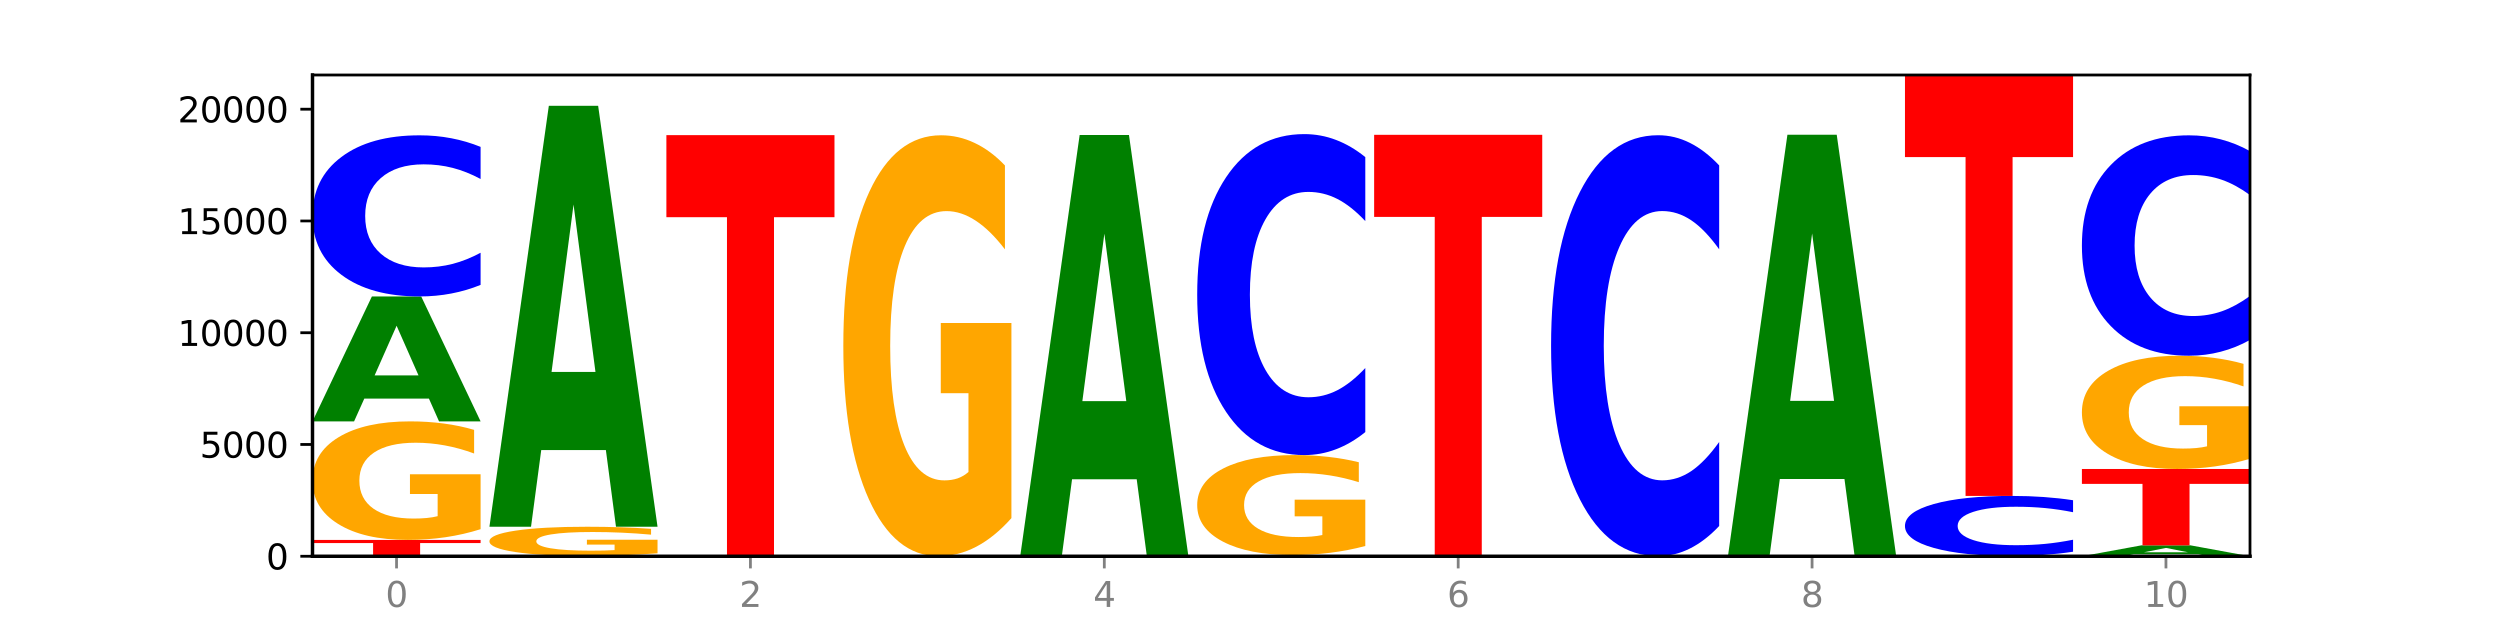 <?xml version="1.0" encoding="utf-8" standalone="no"?>
<!DOCTYPE svg PUBLIC "-//W3C//DTD SVG 1.1//EN"
  "http://www.w3.org/Graphics/SVG/1.1/DTD/svg11.dtd">
<svg xmlns:xlink="http://www.w3.org/1999/xlink" width="720pt" height="180pt" viewBox="0 0 720 180" xmlns="http://www.w3.org/2000/svg" version="1.1">
 <defs>
  <style type="text/css">*{stroke-linejoin: round; stroke-linecap: butt}</style>
 </defs>
 <g id="figure_1">
  <g id="patch_1">
   <path d="M 0 180 
L 720 180 
L 720 0 
L 0 0 
z
" style="fill: #ffffff"/>
  </g>
  <g id="axes_1">
   <g id="patch_2">
    <path d="M 90 160.2 
L 648 160.2 
L 648 21.6 
L 90 21.6 
z
" style="fill: #ffffff"/>
   </g>
   <g id="line2d_1">
    <path d="M 90 160.2 
L 648 160.2 
" clip-path="url(#pa745a291a1)" style="fill: none; stroke: #000000; stroke-width: 0.5; stroke-linecap: square"/>
   </g>
   <g id="patch_3">
    <path d="M 90 155.494 
L 138.411 155.494 
L 138.411 156.412 
L 120.994 156.412 
L 120.994 160.2 
L 107.45 160.2 
L 107.45 156.412 
L 90 156.412 
L 90 155.494 
z
" clip-path="url(#pa745a291a1)" style="fill: #ff0000"/>
   </g>
   <g id="patch_4">
    <path d="M 138.411 152.405 
Q 133.529 153.95 128.277 154.726 
Q 123.026 155.494 117.428 155.494 
Q 104.777 155.494 97.389 150.896 
Q 90 146.298 90 138.436 
Q 90 130.481 97.519 125.919 
Q 105.048 121.356 118.144 121.356 
Q 123.189 121.356 127.811 121.977 
Q 132.444 122.59 136.545 123.803 
L 136.545 130.608 
Q 132.313 129.05 128.126 128.281 
Q 123.938 127.505 119.728 127.505 
Q 111.938 127.505 107.717 130.34 
Q 103.497 133.168 103.497 138.436 
Q 103.497 143.654 107.566 146.503 
Q 111.634 149.345 119.12 149.345 
Q 121.16 149.345 122.907 149.183 
Q 124.654 149.013 126.042 148.661 
L 126.042 142.272 
L 118.068 142.272 
L 118.068 136.581 
L 138.411 136.581 
L 138.411 152.405 
z
" clip-path="url(#pa745a291a1)" style="fill: #ffa600"/>
   </g>
   <g id="patch_5">
    <path d="M 123.534 114.802 
L 104.916 114.802 
L 101.977 121.356 
L 90 121.356 
L 107.104 85.377 
L 121.307 85.377 
L 138.411 121.356 
L 126.444 121.356 
L 123.534 114.802 
z
M 107.886 108.124 
L 120.535 108.124 
L 114.22 93.812 
L 107.886 108.124 
z
" clip-path="url(#pa745a291a1)" style="fill: #008000"/>
   </g>
   <g id="patch_6">
    <path d="M 138.411 82.051 
Q 134.361 83.699 129.983 84.533 
Q 125.604 85.377 120.835 85.377 
Q 106.613 85.377 98.306 79.127 
Q 90 72.878 90 62.19 
Q 90 51.464 98.306 45.224 
Q 106.613 38.975 120.835 38.975 
Q 125.604 38.975 129.983 39.818 
Q 134.361 40.652 138.411 42.301 
L 138.411 51.551 
Q 134.325 49.365 130.361 48.349 
Q 126.397 47.333 122.018 47.333 
Q 114.163 47.333 109.662 51.292 
Q 105.173 55.241 105.173 62.19 
Q 105.173 69.111 109.662 73.069 
Q 114.163 77.018 122.018 77.018 
Q 126.397 77.018 130.361 76.002 
Q 134.325 74.977 138.411 72.791 
L 138.411 82.051 
z
" clip-path="url(#pa745a291a1)" style="fill: #0000ff"/>
   </g>
   <g id="patch_7">
    <path d="M 140.959 160.168 
L 189.37 160.168 
L 189.37 160.174 
L 171.953 160.174 
L 171.953 160.2 
L 158.409 160.2 
L 158.409 160.174 
L 140.959 160.174 
L 140.959 160.168 
z
" clip-path="url(#pa745a291a1)" style="fill: #ff0000"/>
   </g>
   <g id="patch_8">
    <path d="M 189.37 160.164 
Q 185.32 160.166 180.942 160.167 
Q 176.563 160.168 171.794 160.168 
Q 157.572 160.168 149.265 160.16 
Q 140.959 160.152 140.959 160.139 
Q 140.959 160.125 149.265 160.118 
Q 157.572 160.11 171.794 160.11 
Q 176.563 160.11 180.942 160.111 
Q 185.32 160.112 189.37 160.114 
L 189.37 160.126 
Q 185.284 160.123 181.32 160.122 
Q 177.356 160.12 172.977 160.12 
Q 165.122 160.12 160.621 160.125 
Q 156.132 160.13 156.132 160.139 
Q 156.132 160.148 160.621 160.152 
Q 165.122 160.157 172.977 160.157 
Q 177.356 160.157 181.32 160.156 
Q 185.284 160.155 189.37 160.152 
L 189.37 160.164 
z
" clip-path="url(#pa745a291a1)" style="fill: #0000ff"/>
   </g>
   <g id="patch_9">
    <path d="M 189.37 159.349 
Q 184.488 159.73 179.236 159.921 
Q 173.985 160.11 168.387 160.11 
Q 155.736 160.11 148.347 158.978 
Q 140.959 157.845 140.959 155.909 
Q 140.959 153.95 148.478 152.826 
Q 156.007 151.702 169.103 151.702 
Q 174.148 151.702 178.77 151.855 
Q 183.403 152.006 187.504 152.305 
L 187.504 153.981 
Q 183.272 153.597 179.084 153.408 
Q 174.896 153.217 170.687 153.217 
Q 162.897 153.217 158.676 153.915 
Q 154.456 154.611 154.456 155.909 
Q 154.456 157.194 158.524 157.896 
Q 162.593 158.595 170.079 158.595 
Q 172.119 158.595 173.866 158.556 
Q 175.613 158.514 177.001 158.427 
L 177.001 156.854 
L 169.027 156.854 
L 169.027 155.452 
L 189.37 155.452 
L 189.37 159.349 
z
" clip-path="url(#pa745a291a1)" style="fill: #ffa600"/>
   </g>
   <g id="patch_10">
    <path d="M 174.493 129.619 
L 155.875 129.619 
L 152.935 151.702 
L 140.959 151.702 
L 158.063 30.477 
L 172.266 30.477 
L 189.37 151.702 
L 177.403 151.702 
L 174.493 129.619 
z
M 158.845 107.12 
L 171.494 107.12 
L 165.179 58.9 
L 158.845 107.12 
z
" clip-path="url(#pa745a291a1)" style="fill: #008000"/>
   </g>
   <g id="patch_11">
    <path d="M 225.452 160.198 
L 206.834 160.198 
L 203.894 160.2 
L 191.918 160.2 
L 209.021 160.187 
L 223.225 160.187 
L 240.329 160.2 
L 228.362 160.2 
L 225.452 160.198 
z
M 209.803 160.195 
L 222.453 160.195 
L 216.138 160.19 
L 209.803 160.195 
z
" clip-path="url(#pa745a291a1)" style="fill: #008000"/>
   </g>
   <g id="patch_12">
    <path d="M 240.329 160.183 
Q 236.279 160.185 231.9 160.186 
Q 227.522 160.187 222.753 160.187 
Q 208.53 160.187 200.224 160.18 
Q 191.918 160.173 191.918 160.161 
Q 191.918 160.149 200.224 160.143 
Q 208.53 160.136 222.753 160.136 
Q 227.522 160.136 231.9 160.137 
Q 236.279 160.137 240.329 160.139 
L 240.329 160.15 
Q 236.243 160.147 232.279 160.146 
Q 228.314 160.145 223.936 160.145 
Q 216.081 160.145 211.58 160.149 
Q 207.091 160.154 207.091 160.161 
Q 207.091 160.169 211.58 160.173 
Q 216.081 160.178 223.936 160.178 
Q 228.314 160.178 232.279 160.177 
Q 236.243 160.176 240.329 160.173 
L 240.329 160.183 
z
" clip-path="url(#pa745a291a1)" style="fill: #0000ff"/>
   </g>
   <g id="patch_13">
    <path d="M 191.918 38.911 
L 240.329 38.911 
L 240.329 62.553 
L 222.912 62.553 
L 222.912 160.136 
L 209.368 160.136 
L 209.368 62.553 
L 191.918 62.553 
L 191.918 38.911 
z
" clip-path="url(#pa745a291a1)" style="fill: #ff0000"/>
   </g>
   <g id="patch_14">
    <path d="M 242.877 160.187 
L 291.288 160.187 
L 291.288 160.19 
L 273.871 160.19 
L 273.871 160.2 
L 260.327 160.2 
L 260.327 160.19 
L 242.877 160.19 
L 242.877 160.187 
z
" clip-path="url(#pa745a291a1)" style="fill: #ff0000"/>
   </g>
   <g id="patch_15">
    <path d="M 291.288 149.219 
Q 286.405 154.703 281.154 157.458 
Q 275.903 160.187 270.305 160.187 
Q 257.654 160.187 250.265 143.86 
Q 242.877 127.533 242.877 99.612 
Q 242.877 71.366 250.395 55.164 
Q 257.925 38.962 271.021 38.962 
Q 276.066 38.962 280.688 41.166 
Q 285.32 43.344 289.422 47.651 
L 289.422 71.816 
Q 285.19 66.282 281.002 63.553 
Q 276.814 60.798 272.605 60.798 
Q 264.815 60.798 260.594 70.865 
Q 256.374 80.906 256.374 99.612 
Q 256.374 118.143 260.442 128.259 
Q 264.511 138.351 271.997 138.351 
Q 274.037 138.351 275.784 137.775 
Q 277.53 137.174 278.919 135.922 
L 278.919 113.235 
L 270.945 113.235 
L 270.945 93.026 
L 291.288 93.026 
L 291.288 149.219 
z
" clip-path="url(#pa745a291a1)" style="fill: #ffa600"/>
   </g>
   <g id="patch_16">
    <path d="M 293.836 160.174 
L 342.247 160.174 
L 342.247 160.179 
L 324.83 160.179 
L 324.83 160.2 
L 311.286 160.2 
L 311.286 160.179 
L 293.836 160.179 
L 293.836 160.174 
z
" clip-path="url(#pa745a291a1)" style="fill: #ff0000"/>
   </g>
   <g id="patch_17">
    <path d="M 342.247 160.169 
Q 338.197 160.172 333.818 160.173 
Q 329.439 160.174 324.67 160.174 
Q 310.448 160.174 302.142 160.165 
Q 293.836 160.155 293.836 160.139 
Q 293.836 160.122 302.142 160.113 
Q 310.448 160.103 324.67 160.103 
Q 329.439 160.103 333.818 160.105 
Q 338.197 160.106 342.247 160.109 
L 342.247 160.123 
Q 338.16 160.119 334.196 160.118 
Q 330.232 160.116 325.853 160.116 
Q 317.998 160.116 313.498 160.122 
Q 309.009 160.128 309.009 160.139 
Q 309.009 160.149 313.498 160.155 
Q 317.998 160.161 325.853 160.161 
Q 330.232 160.161 334.196 160.16 
Q 338.16 160.158 342.247 160.155 
L 342.247 160.169 
z
" clip-path="url(#pa745a291a1)" style="fill: #0000ff"/>
   </g>
   <g id="patch_18">
    <path d="M 327.37 138.02 
L 308.752 138.02 
L 305.812 160.103 
L 293.836 160.103 
L 310.939 38.878 
L 325.143 38.878 
L 342.247 160.103 
L 330.28 160.103 
L 327.37 138.02 
z
M 311.721 115.521 
L 324.371 115.521 
L 318.056 67.301 
L 311.721 115.521 
z
" clip-path="url(#pa745a291a1)" style="fill: #008000"/>
   </g>
   <g id="patch_19">
    <path d="M 344.795 160.091 
L 393.205 160.091 
L 393.205 160.112 
L 375.789 160.112 
L 375.789 160.2 
L 362.245 160.2 
L 362.245 160.112 
L 344.795 160.112 
L 344.795 160.091 
z
" clip-path="url(#pa745a291a1)" style="fill: #ff0000"/>
   </g>
   <g id="patch_20">
    <path d="M 378.329 160.047 
L 359.711 160.047 
L 356.771 160.091 
L 344.795 160.091 
L 361.898 159.852 
L 376.102 159.852 
L 393.205 160.091 
L 381.239 160.091 
L 378.329 160.047 
z
M 362.68 160.003 
L 375.33 160.003 
L 369.015 159.908 
L 362.68 160.003 
z
" clip-path="url(#pa745a291a1)" style="fill: #008000"/>
   </g>
   <g id="patch_21">
    <path d="M 393.205 157.248 
Q 388.323 158.55 383.072 159.204 
Q 377.821 159.852 372.222 159.852 
Q 359.572 159.852 352.183 155.975 
Q 344.795 152.098 344.795 145.467 
Q 344.795 138.759 352.313 134.911 
Q 359.843 131.064 372.938 131.064 
Q 377.983 131.064 382.605 131.587 
Q 387.238 132.104 391.339 133.127 
L 391.339 138.866 
Q 387.108 137.552 382.92 136.904 
Q 378.732 136.249 374.522 136.249 
Q 366.732 136.249 362.512 138.64 
Q 358.291 141.025 358.291 145.467 
Q 358.291 149.868 362.36 152.27 
Q 366.429 154.667 373.915 154.667 
Q 375.955 154.667 377.701 154.53 
Q 379.448 154.387 380.837 154.09 
L 380.837 148.702 
L 372.862 148.702 
L 372.862 143.903 
L 393.205 143.903 
L 393.205 157.248 
z
" clip-path="url(#pa745a291a1)" style="fill: #ffa600"/>
   </g>
   <g id="patch_22">
    <path d="M 393.205 124.437 
Q 389.156 127.722 384.777 129.383 
Q 380.398 131.064 375.629 131.064 
Q 361.407 131.064 353.101 118.613 
Q 344.795 106.163 344.795 84.871 
Q 344.795 63.503 353.101 51.071 
Q 361.407 38.621 375.629 38.621 
Q 380.398 38.621 384.777 40.301 
Q 389.156 41.963 393.205 45.247 
L 393.205 63.675 
Q 389.119 59.321 385.155 57.297 
Q 381.191 55.272 376.812 55.272 
Q 368.957 55.272 364.457 63.159 
Q 359.968 71.026 359.968 84.871 
Q 359.968 98.658 364.457 106.545 
Q 368.957 114.412 376.812 114.412 
Q 381.191 114.412 385.155 112.388 
Q 389.119 110.345 393.205 105.991 
L 393.205 124.437 
z
" clip-path="url(#pa745a291a1)" style="fill: #0000ff"/>
   </g>
   <g id="patch_23">
    <path d="M 444.164 160.198 
Q 439.282 160.199 434.031 160.2 
Q 428.78 160.2 423.181 160.2 
Q 410.531 160.2 403.142 160.197 
Q 395.753 160.195 395.753 160.19 
Q 395.753 160.186 403.272 160.183 
Q 410.802 160.181 423.897 160.181 
Q 428.942 160.181 433.564 160.181 
Q 438.197 160.181 442.298 160.182 
L 442.298 160.186 
Q 438.067 160.185 433.879 160.185 
Q 429.691 160.184 425.481 160.184 
Q 417.691 160.184 413.471 160.186 
Q 409.25 160.187 409.25 160.19 
Q 409.25 160.193 413.319 160.195 
Q 417.388 160.197 424.874 160.197 
Q 426.914 160.197 428.66 160.196 
Q 430.407 160.196 431.796 160.196 
L 431.796 160.193 
L 423.821 160.193 
L 423.821 160.189 
L 444.164 160.189 
L 444.164 160.198 
z
" clip-path="url(#pa745a291a1)" style="fill: #ffa600"/>
   </g>
   <g id="patch_24">
    <path d="M 444.164 160.171 
Q 440.115 160.176 435.736 160.178 
Q 431.357 160.181 426.588 160.181 
Q 412.366 160.181 404.06 160.163 
Q 395.753 160.146 395.753 160.116 
Q 395.753 160.087 404.06 160.069 
Q 412.366 160.052 426.588 160.052 
Q 431.357 160.052 435.736 160.054 
Q 440.115 160.057 444.164 160.061 
L 444.164 160.087 
Q 440.078 160.081 436.114 160.078 
Q 432.15 160.075 427.771 160.075 
Q 419.916 160.075 415.415 160.086 
Q 410.927 160.097 410.927 160.116 
Q 410.927 160.136 415.415 160.147 
Q 419.916 160.157 427.771 160.157 
Q 432.15 160.157 436.114 160.155 
Q 440.078 160.152 444.164 160.146 
L 444.164 160.171 
z
" clip-path="url(#pa745a291a1)" style="fill: #0000ff"/>
   </g>
   <g id="patch_25">
    <path d="M 395.753 38.827 
L 444.164 38.827 
L 444.164 62.469 
L 426.748 62.469 
L 426.748 160.052 
L 413.204 160.052 
L 413.204 62.469 
L 395.753 62.469 
L 395.753 38.827 
z
" clip-path="url(#pa745a291a1)" style="fill: #ff0000"/>
   </g>
   <g id="patch_26">
    <path d="M 480.247 160.199 
L 461.629 160.199 
L 458.689 160.2 
L 446.712 160.2 
L 463.816 160.194 
L 478.02 160.194 
L 495.123 160.2 
L 483.157 160.2 
L 480.247 160.199 
z
M 464.598 160.198 
L 477.248 160.198 
L 470.933 160.195 
L 464.598 160.198 
z
" clip-path="url(#pa745a291a1)" style="fill: #008000"/>
   </g>
   <g id="patch_27">
    <path d="M 446.712 160.174 
L 495.123 160.174 
L 495.123 160.178 
L 477.707 160.178 
L 477.707 160.194 
L 464.163 160.194 
L 464.163 160.178 
L 446.712 160.178 
L 446.712 160.174 
z
" clip-path="url(#pa745a291a1)" style="fill: #ff0000"/>
   </g>
   <g id="patch_28">
    <path d="M 495.123 151.485 
Q 491.074 155.792 486.695 157.971 
Q 482.316 160.174 477.547 160.174 
Q 463.325 160.174 455.019 143.847 
Q 446.712 127.52 446.712 99.599 
Q 446.712 71.578 455.019 55.276 
Q 463.325 38.949 477.547 38.949 
Q 482.316 38.949 486.695 41.153 
Q 491.074 43.331 495.123 47.638 
L 495.123 71.803 
Q 491.037 66.094 487.073 63.44 
Q 483.109 60.785 478.73 60.785 
Q 470.875 60.785 466.374 71.127 
Q 461.886 81.444 461.886 99.599 
Q 461.886 117.679 466.374 128.021 
Q 470.875 138.338 478.73 138.338 
Q 483.109 138.338 487.073 135.684 
Q 491.037 133.004 495.123 127.295 
L 495.123 151.485 
z
" clip-path="url(#pa745a291a1)" style="fill: #0000ff"/>
   </g>
   <g id="patch_29">
    <path d="M 497.671 160.168 
L 546.082 160.168 
L 546.082 160.174 
L 528.666 160.174 
L 528.666 160.2 
L 515.122 160.2 
L 515.122 160.174 
L 497.671 160.174 
L 497.671 160.168 
z
" clip-path="url(#pa745a291a1)" style="fill: #ff0000"/>
   </g>
   <g id="patch_30">
    <path d="M 546.082 160.163 
Q 541.2 160.165 535.949 160.167 
Q 530.697 160.168 525.099 160.168 
Q 512.448 160.168 505.06 160.161 
Q 497.671 160.154 497.671 160.142 
Q 497.671 160.13 505.19 160.123 
Q 512.72 160.116 525.815 160.116 
Q 530.86 160.116 535.482 160.117 
Q 540.115 160.118 544.216 160.12 
L 544.216 160.13 
Q 539.985 160.128 535.797 160.127 
Q 531.609 160.126 527.399 160.126 
Q 519.609 160.126 515.389 160.13 
Q 511.168 160.134 511.168 160.142 
Q 511.168 160.15 515.237 160.154 
Q 519.305 160.159 526.792 160.159 
Q 528.831 160.159 530.578 160.158 
Q 532.325 160.158 533.714 160.158 
L 533.714 160.148 
L 525.739 160.148 
L 525.739 160.139 
L 546.082 160.139 
L 546.082 160.163 
z
" clip-path="url(#pa745a291a1)" style="fill: #ffa600"/>
   </g>
   <g id="patch_31">
    <path d="M 546.082 160.11 
Q 542.033 160.113 537.654 160.115 
Q 533.275 160.116 528.506 160.116 
Q 514.284 160.116 505.978 160.105 
Q 497.671 160.094 497.671 160.074 
Q 497.671 160.055 505.978 160.044 
Q 514.284 160.033 528.506 160.033 
Q 533.275 160.033 537.654 160.034 
Q 542.033 160.036 546.082 160.039 
L 546.082 160.055 
Q 541.996 160.051 538.032 160.05 
Q 534.068 160.048 529.689 160.048 
Q 521.834 160.048 517.333 160.055 
Q 512.845 160.062 512.845 160.074 
Q 512.845 160.087 517.333 160.094 
Q 521.834 160.101 529.689 160.101 
Q 534.068 160.101 538.032 160.099 
Q 541.996 160.098 546.082 160.094 
L 546.082 160.11 
z
" clip-path="url(#pa745a291a1)" style="fill: #0000ff"/>
   </g>
   <g id="patch_32">
    <path d="M 531.206 137.949 
L 512.587 137.949 
L 509.648 160.033 
L 497.671 160.033 
L 514.775 38.808 
L 528.979 38.808 
L 546.082 160.033 
L 534.116 160.033 
L 531.206 137.949 
z
M 515.557 115.45 
L 528.206 115.45 
L 521.892 67.23 
L 515.557 115.45 
z
" clip-path="url(#pa745a291a1)" style="fill: #008000"/>
   </g>
   <g id="patch_33">
    <path d="M 597.041 160.194 
Q 592.159 160.197 586.908 160.199 
Q 581.656 160.2 576.058 160.2 
Q 563.407 160.2 556.019 160.191 
Q 548.63 160.183 548.63 160.168 
Q 548.63 160.153 556.149 160.144 
Q 563.679 160.136 576.774 160.136 
Q 581.819 160.136 586.441 160.137 
Q 591.074 160.138 595.175 160.14 
L 595.175 160.153 
Q 590.944 160.15 586.756 160.149 
Q 582.568 160.147 578.358 160.147 
Q 570.568 160.147 566.348 160.153 
Q 562.127 160.158 562.127 160.168 
Q 562.127 160.178 566.196 160.183 
Q 570.264 160.188 577.75 160.188 
Q 579.79 160.188 581.537 160.188 
Q 583.284 160.188 584.673 160.187 
L 584.673 160.175 
L 576.698 160.175 
L 576.698 160.164 
L 597.041 160.164 
L 597.041 160.194 
z
" clip-path="url(#pa745a291a1)" style="fill: #ffa600"/>
   </g>
   <g id="patch_34">
    <path d="M 597.041 158.895 
Q 592.992 159.51 588.613 159.821 
Q 584.234 160.136 579.465 160.136 
Q 565.243 160.136 556.936 157.804 
Q 548.63 155.473 548.63 151.486 
Q 548.63 147.484 556.936 145.157 
Q 565.243 142.825 579.465 142.825 
Q 584.234 142.825 588.613 143.14 
Q 592.992 143.451 597.041 144.066 
L 597.041 147.517 
Q 592.955 146.701 588.991 146.322 
Q 585.027 145.943 580.648 145.943 
Q 572.793 145.943 568.292 147.42 
Q 563.804 148.893 563.804 151.486 
Q 563.804 154.067 568.292 155.544 
Q 572.793 157.018 580.648 157.018 
Q 585.027 157.018 588.991 156.638 
Q 592.955 156.256 597.041 155.441 
L 597.041 158.895 
z
" clip-path="url(#pa745a291a1)" style="fill: #0000ff"/>
   </g>
   <g id="patch_35">
    <path d="M 548.63 21.6 
L 597.041 21.6 
L 597.041 45.242 
L 579.624 45.242 
L 579.624 142.825 
L 566.081 142.825 
L 566.081 45.242 
L 548.63 45.242 
L 548.63 21.6 
z
" clip-path="url(#pa745a291a1)" style="fill: #ff0000"/>
   </g>
   <g id="patch_36">
    <path d="M 633.123 159.629 
L 614.505 159.629 
L 611.566 160.2 
L 599.589 160.2 
L 616.693 157.065 
L 630.896 157.065 
L 648 160.2 
L 636.033 160.2 
L 633.123 159.629 
z
M 617.475 159.047 
L 630.124 159.047 
L 623.809 157.8 
L 617.475 159.047 
z
" clip-path="url(#pa745a291a1)" style="fill: #008000"/>
   </g>
   <g id="patch_37">
    <path d="M 599.589 135.068 
L 648 135.068 
L 648 139.358 
L 630.583 139.358 
L 630.583 157.065 
L 617.04 157.065 
L 617.04 139.358 
L 599.589 139.358 
L 599.589 135.068 
z
" clip-path="url(#pa745a291a1)" style="fill: #ff0000"/>
   </g>
   <g id="patch_38">
    <path d="M 648 132.117 
Q 643.118 133.592 637.866 134.333 
Q 632.615 135.068 627.017 135.068 
Q 614.366 135.068 606.978 130.675 
Q 599.589 126.281 599.589 118.769 
Q 599.589 111.168 607.108 106.808 
Q 614.637 102.449 627.733 102.449 
Q 632.778 102.449 637.4 103.042 
Q 642.033 103.628 646.134 104.787 
L 646.134 111.289 
Q 641.903 109.8 637.715 109.066 
Q 633.527 108.325 629.317 108.325 
Q 621.527 108.325 617.306 111.033 
Q 613.086 113.735 613.086 118.769 
Q 613.086 123.755 617.155 126.477 
Q 621.223 129.192 628.709 129.192 
Q 630.749 129.192 632.496 129.037 
Q 634.243 128.876 635.631 128.539 
L 635.631 122.434 
L 627.657 122.434 
L 627.657 116.996 
L 648 116.996 
L 648 132.117 
z
" clip-path="url(#pa745a291a1)" style="fill: #ffa600"/>
   </g>
   <g id="patch_39">
    <path d="M 648 97.899 
Q 643.951 100.154 639.572 101.295 
Q 635.193 102.449 630.424 102.449 
Q 616.202 102.449 607.895 93.9 
Q 599.589 85.351 599.589 70.732 
Q 599.589 56.06 607.895 47.524 
Q 616.202 38.975 630.424 38.975 
Q 635.193 38.975 639.572 40.129 
Q 643.951 41.269 648 43.525 
L 648 56.178 
Q 643.914 53.188 639.95 51.798 
Q 635.986 50.408 631.607 50.408 
Q 623.752 50.408 619.251 55.824 
Q 614.762 61.226 614.762 70.732 
Q 614.762 80.198 619.251 85.613 
Q 623.752 91.015 631.607 91.015 
Q 635.986 91.015 639.95 89.626 
Q 643.914 88.223 648 85.233 
L 648 97.899 
z
" clip-path="url(#pa745a291a1)" style="fill: #0000ff"/>
   </g>
   <g id="matplotlib.axis_1">
    <g id="xtick_1">
     <g id="line2d_2">
      <defs>
       <path id="mf5fcb56c9e" d="M 0 0 
L 0 3.5 
" style="stroke: #808080; stroke-width: 0.8"/>
      </defs>
      <g>
       <use xlink:href="#mf5fcb56c9e" x="114.205" y="160.2" style="fill: #808080; stroke: #808080; stroke-width: 0.8"/>
      </g>
     </g>
     <g id="text_1">
      <!-- 0 -->
      <g style="fill: #808080" transform="translate(111.024 174.798) scale(0.1 -0.1)">
       <defs>
        <path id="DejaVuSans-30" d="M 2034 4250 
Q 1547 4250 1301 3770 
Q 1056 3291 1056 2328 
Q 1056 1369 1301 889 
Q 1547 409 2034 409 
Q 2525 409 2770 889 
Q 3016 1369 3016 2328 
Q 3016 3291 2770 3770 
Q 2525 4250 2034 4250 
z
M 2034 4750 
Q 2819 4750 3233 4129 
Q 3647 3509 3647 2328 
Q 3647 1150 3233 529 
Q 2819 -91 2034 -91 
Q 1250 -91 836 529 
Q 422 1150 422 2328 
Q 422 3509 836 4129 
Q 1250 4750 2034 4750 
z
" transform="scale(0.016)"/>
       </defs>
       <use xlink:href="#DejaVuSans-30"/>
      </g>
     </g>
    </g>
    <g id="xtick_2">
     <g id="line2d_3">
      <g>
       <use xlink:href="#mf5fcb56c9e" x="216.123" y="160.2" style="fill: #808080; stroke: #808080; stroke-width: 0.8"/>
      </g>
     </g>
     <g id="text_2">
      <!-- 2 -->
      <g style="fill: #808080" transform="translate(212.942 174.798) scale(0.1 -0.1)">
       <defs>
        <path id="DejaVuSans-32" d="M 1228 531 
L 3431 531 
L 3431 0 
L 469 0 
L 469 531 
Q 828 903 1448 1529 
Q 2069 2156 2228 2338 
Q 2531 2678 2651 2914 
Q 2772 3150 2772 3378 
Q 2772 3750 2511 3984 
Q 2250 4219 1831 4219 
Q 1534 4219 1204 4116 
Q 875 4013 500 3803 
L 500 4441 
Q 881 4594 1212 4672 
Q 1544 4750 1819 4750 
Q 2544 4750 2975 4387 
Q 3406 4025 3406 3419 
Q 3406 3131 3298 2873 
Q 3191 2616 2906 2266 
Q 2828 2175 2409 1742 
Q 1991 1309 1228 531 
z
" transform="scale(0.016)"/>
       </defs>
       <use xlink:href="#DejaVuSans-32"/>
      </g>
     </g>
    </g>
    <g id="xtick_3">
     <g id="line2d_4">
      <g>
       <use xlink:href="#mf5fcb56c9e" x="318.041" y="160.2" style="fill: #808080; stroke: #808080; stroke-width: 0.8"/>
      </g>
     </g>
     <g id="text_3">
      <!-- 4 -->
      <g style="fill: #808080" transform="translate(314.86 174.798) scale(0.1 -0.1)">
       <defs>
        <path id="DejaVuSans-34" d="M 2419 4116 
L 825 1625 
L 2419 1625 
L 2419 4116 
z
M 2253 4666 
L 3047 4666 
L 3047 1625 
L 3713 1625 
L 3713 1100 
L 3047 1100 
L 3047 0 
L 2419 0 
L 2419 1100 
L 313 1100 
L 313 1709 
L 2253 4666 
z
" transform="scale(0.016)"/>
       </defs>
       <use xlink:href="#DejaVuSans-34"/>
      </g>
     </g>
    </g>
    <g id="xtick_4">
     <g id="line2d_5">
      <g>
       <use xlink:href="#mf5fcb56c9e" x="419.959" y="160.2" style="fill: #808080; stroke: #808080; stroke-width: 0.8"/>
      </g>
     </g>
     <g id="text_4">
      <!-- 6 -->
      <g style="fill: #808080" transform="translate(416.778 174.798) scale(0.1 -0.1)">
       <defs>
        <path id="DejaVuSans-36" d="M 2113 2584 
Q 1688 2584 1439 2293 
Q 1191 2003 1191 1497 
Q 1191 994 1439 701 
Q 1688 409 2113 409 
Q 2538 409 2786 701 
Q 3034 994 3034 1497 
Q 3034 2003 2786 2293 
Q 2538 2584 2113 2584 
z
M 3366 4563 
L 3366 3988 
Q 3128 4100 2886 4159 
Q 2644 4219 2406 4219 
Q 1781 4219 1451 3797 
Q 1122 3375 1075 2522 
Q 1259 2794 1537 2939 
Q 1816 3084 2150 3084 
Q 2853 3084 3261 2657 
Q 3669 2231 3669 1497 
Q 3669 778 3244 343 
Q 2819 -91 2113 -91 
Q 1303 -91 875 529 
Q 447 1150 447 2328 
Q 447 3434 972 4092 
Q 1497 4750 2381 4750 
Q 2619 4750 2861 4703 
Q 3103 4656 3366 4563 
z
" transform="scale(0.016)"/>
       </defs>
       <use xlink:href="#DejaVuSans-36"/>
      </g>
     </g>
    </g>
    <g id="xtick_5">
     <g id="line2d_6">
      <g>
       <use xlink:href="#mf5fcb56c9e" x="521.877" y="160.2" style="fill: #808080; stroke: #808080; stroke-width: 0.8"/>
      </g>
     </g>
     <g id="text_5">
      <!-- 8 -->
      <g style="fill: #808080" transform="translate(518.695 174.798) scale(0.1 -0.1)">
       <defs>
        <path id="DejaVuSans-38" d="M 2034 2216 
Q 1584 2216 1326 1975 
Q 1069 1734 1069 1313 
Q 1069 891 1326 650 
Q 1584 409 2034 409 
Q 2484 409 2743 651 
Q 3003 894 3003 1313 
Q 3003 1734 2745 1975 
Q 2488 2216 2034 2216 
z
M 1403 2484 
Q 997 2584 770 2862 
Q 544 3141 544 3541 
Q 544 4100 942 4425 
Q 1341 4750 2034 4750 
Q 2731 4750 3128 4425 
Q 3525 4100 3525 3541 
Q 3525 3141 3298 2862 
Q 3072 2584 2669 2484 
Q 3125 2378 3379 2068 
Q 3634 1759 3634 1313 
Q 3634 634 3220 271 
Q 2806 -91 2034 -91 
Q 1263 -91 848 271 
Q 434 634 434 1313 
Q 434 1759 690 2068 
Q 947 2378 1403 2484 
z
M 1172 3481 
Q 1172 3119 1398 2916 
Q 1625 2713 2034 2713 
Q 2441 2713 2670 2916 
Q 2900 3119 2900 3481 
Q 2900 3844 2670 4047 
Q 2441 4250 2034 4250 
Q 1625 4250 1398 4047 
Q 1172 3844 1172 3481 
z
" transform="scale(0.016)"/>
       </defs>
       <use xlink:href="#DejaVuSans-38"/>
      </g>
     </g>
    </g>
    <g id="xtick_6">
     <g id="line2d_7">
      <g>
       <use xlink:href="#mf5fcb56c9e" x="623.795" y="160.2" style="fill: #808080; stroke: #808080; stroke-width: 0.8"/>
      </g>
     </g>
     <g id="text_6">
      <!-- 10 -->
      <g style="fill: #808080" transform="translate(617.432 174.798) scale(0.1 -0.1)">
       <defs>
        <path id="DejaVuSans-31" d="M 794 531 
L 1825 531 
L 1825 4091 
L 703 3866 
L 703 4441 
L 1819 4666 
L 2450 4666 
L 2450 531 
L 3481 531 
L 3481 0 
L 794 0 
L 794 531 
z
" transform="scale(0.016)"/>
       </defs>
       <use xlink:href="#DejaVuSans-31"/>
       <use xlink:href="#DejaVuSans-30" x="63.623"/>
      </g>
     </g>
    </g>
   </g>
   <g id="matplotlib.axis_2">
    <g id="ytick_1">
     <g id="line2d_8">
      <defs>
       <path id="mfe19bc524d" d="M 0 0 
L -3.5 0 
" style="stroke: #000000; stroke-width: 0.8"/>
      </defs>
      <g>
       <use xlink:href="#mfe19bc524d" x="90" y="160.2" style="stroke: #000000; stroke-width: 0.8"/>
      </g>
     </g>
     <g id="text_7">
      <!-- 0 -->
      <g transform="translate(76.638 163.999) scale(0.1 -0.1)">
       <use xlink:href="#DejaVuSans-30"/>
      </g>
     </g>
    </g>
    <g id="ytick_2">
     <g id="line2d_9">
      <g>
       <use xlink:href="#mfe19bc524d" x="90" y="128.012" style="stroke: #000000; stroke-width: 0.8"/>
      </g>
     </g>
     <g id="text_8">
      <!-- 5000 -->
      <g transform="translate(57.55 131.812) scale(0.1 -0.1)">
       <defs>
        <path id="DejaVuSans-35" d="M 691 4666 
L 3169 4666 
L 3169 4134 
L 1269 4134 
L 1269 2991 
Q 1406 3038 1543 3061 
Q 1681 3084 1819 3084 
Q 2600 3084 3056 2656 
Q 3513 2228 3513 1497 
Q 3513 744 3044 326 
Q 2575 -91 1722 -91 
Q 1428 -91 1123 -41 
Q 819 9 494 109 
L 494 744 
Q 775 591 1075 516 
Q 1375 441 1709 441 
Q 2250 441 2565 725 
Q 2881 1009 2881 1497 
Q 2881 1984 2565 2268 
Q 2250 2553 1709 2553 
Q 1456 2553 1204 2497 
Q 953 2441 691 2322 
L 691 4666 
z
" transform="scale(0.016)"/>
       </defs>
       <use xlink:href="#DejaVuSans-35"/>
       <use xlink:href="#DejaVuSans-30" x="63.623"/>
       <use xlink:href="#DejaVuSans-30" x="127.246"/>
       <use xlink:href="#DejaVuSans-30" x="190.869"/>
      </g>
     </g>
    </g>
    <g id="ytick_3">
     <g id="line2d_10">
      <g>
       <use xlink:href="#mfe19bc524d" x="90" y="95.825" style="stroke: #000000; stroke-width: 0.8"/>
      </g>
     </g>
     <g id="text_9">
      <!-- 10000 -->
      <g transform="translate(51.188 99.624) scale(0.1 -0.1)">
       <use xlink:href="#DejaVuSans-31"/>
       <use xlink:href="#DejaVuSans-30" x="63.623"/>
       <use xlink:href="#DejaVuSans-30" x="127.246"/>
       <use xlink:href="#DejaVuSans-30" x="190.869"/>
       <use xlink:href="#DejaVuSans-30" x="254.492"/>
      </g>
     </g>
    </g>
    <g id="ytick_4">
     <g id="line2d_11">
      <g>
       <use xlink:href="#mfe19bc524d" x="90" y="63.637" style="stroke: #000000; stroke-width: 0.8"/>
      </g>
     </g>
     <g id="text_10">
      <!-- 15000 -->
      <g transform="translate(51.188 67.436) scale(0.1 -0.1)">
       <use xlink:href="#DejaVuSans-31"/>
       <use xlink:href="#DejaVuSans-35" x="63.623"/>
       <use xlink:href="#DejaVuSans-30" x="127.246"/>
       <use xlink:href="#DejaVuSans-30" x="190.869"/>
       <use xlink:href="#DejaVuSans-30" x="254.492"/>
      </g>
     </g>
    </g>
    <g id="ytick_5">
     <g id="line2d_12">
      <g>
       <use xlink:href="#mfe19bc524d" x="90" y="31.449" style="stroke: #000000; stroke-width: 0.8"/>
      </g>
     </g>
     <g id="text_11">
      <!-- 20000 -->
      <g transform="translate(51.188 35.249) scale(0.1 -0.1)">
       <use xlink:href="#DejaVuSans-32"/>
       <use xlink:href="#DejaVuSans-30" x="63.623"/>
       <use xlink:href="#DejaVuSans-30" x="127.246"/>
       <use xlink:href="#DejaVuSans-30" x="190.869"/>
       <use xlink:href="#DejaVuSans-30" x="254.492"/>
      </g>
     </g>
    </g>
   </g>
   <g id="patch_40">
    <path d="M 90 160.2 
L 90 21.6 
" style="fill: none; stroke: #000000; stroke-linejoin: miter; stroke-linecap: square"/>
   </g>
   <g id="patch_41">
    <path d="M 648 160.2 
L 648 21.6 
" style="fill: none; stroke: #000000; stroke-width: 0.8; stroke-linejoin: miter; stroke-linecap: square"/>
   </g>
   <g id="patch_42">
    <path d="M 90 160.2 
L 648 160.2 
" style="fill: none; stroke: #000000; stroke-linejoin: miter; stroke-linecap: square"/>
   </g>
   <g id="patch_43">
    <path d="M 90 21.6 
L 648 21.6 
" style="fill: none; stroke: #000000; stroke-width: 0.8; stroke-linejoin: miter; stroke-linecap: square"/>
   </g>
  </g>
 </g>
 <defs>
  <clipPath id="pa745a291a1">
   <rect x="90" y="21.6" width="558" height="138.6"/>
  </clipPath>
 </defs>
</svg>

